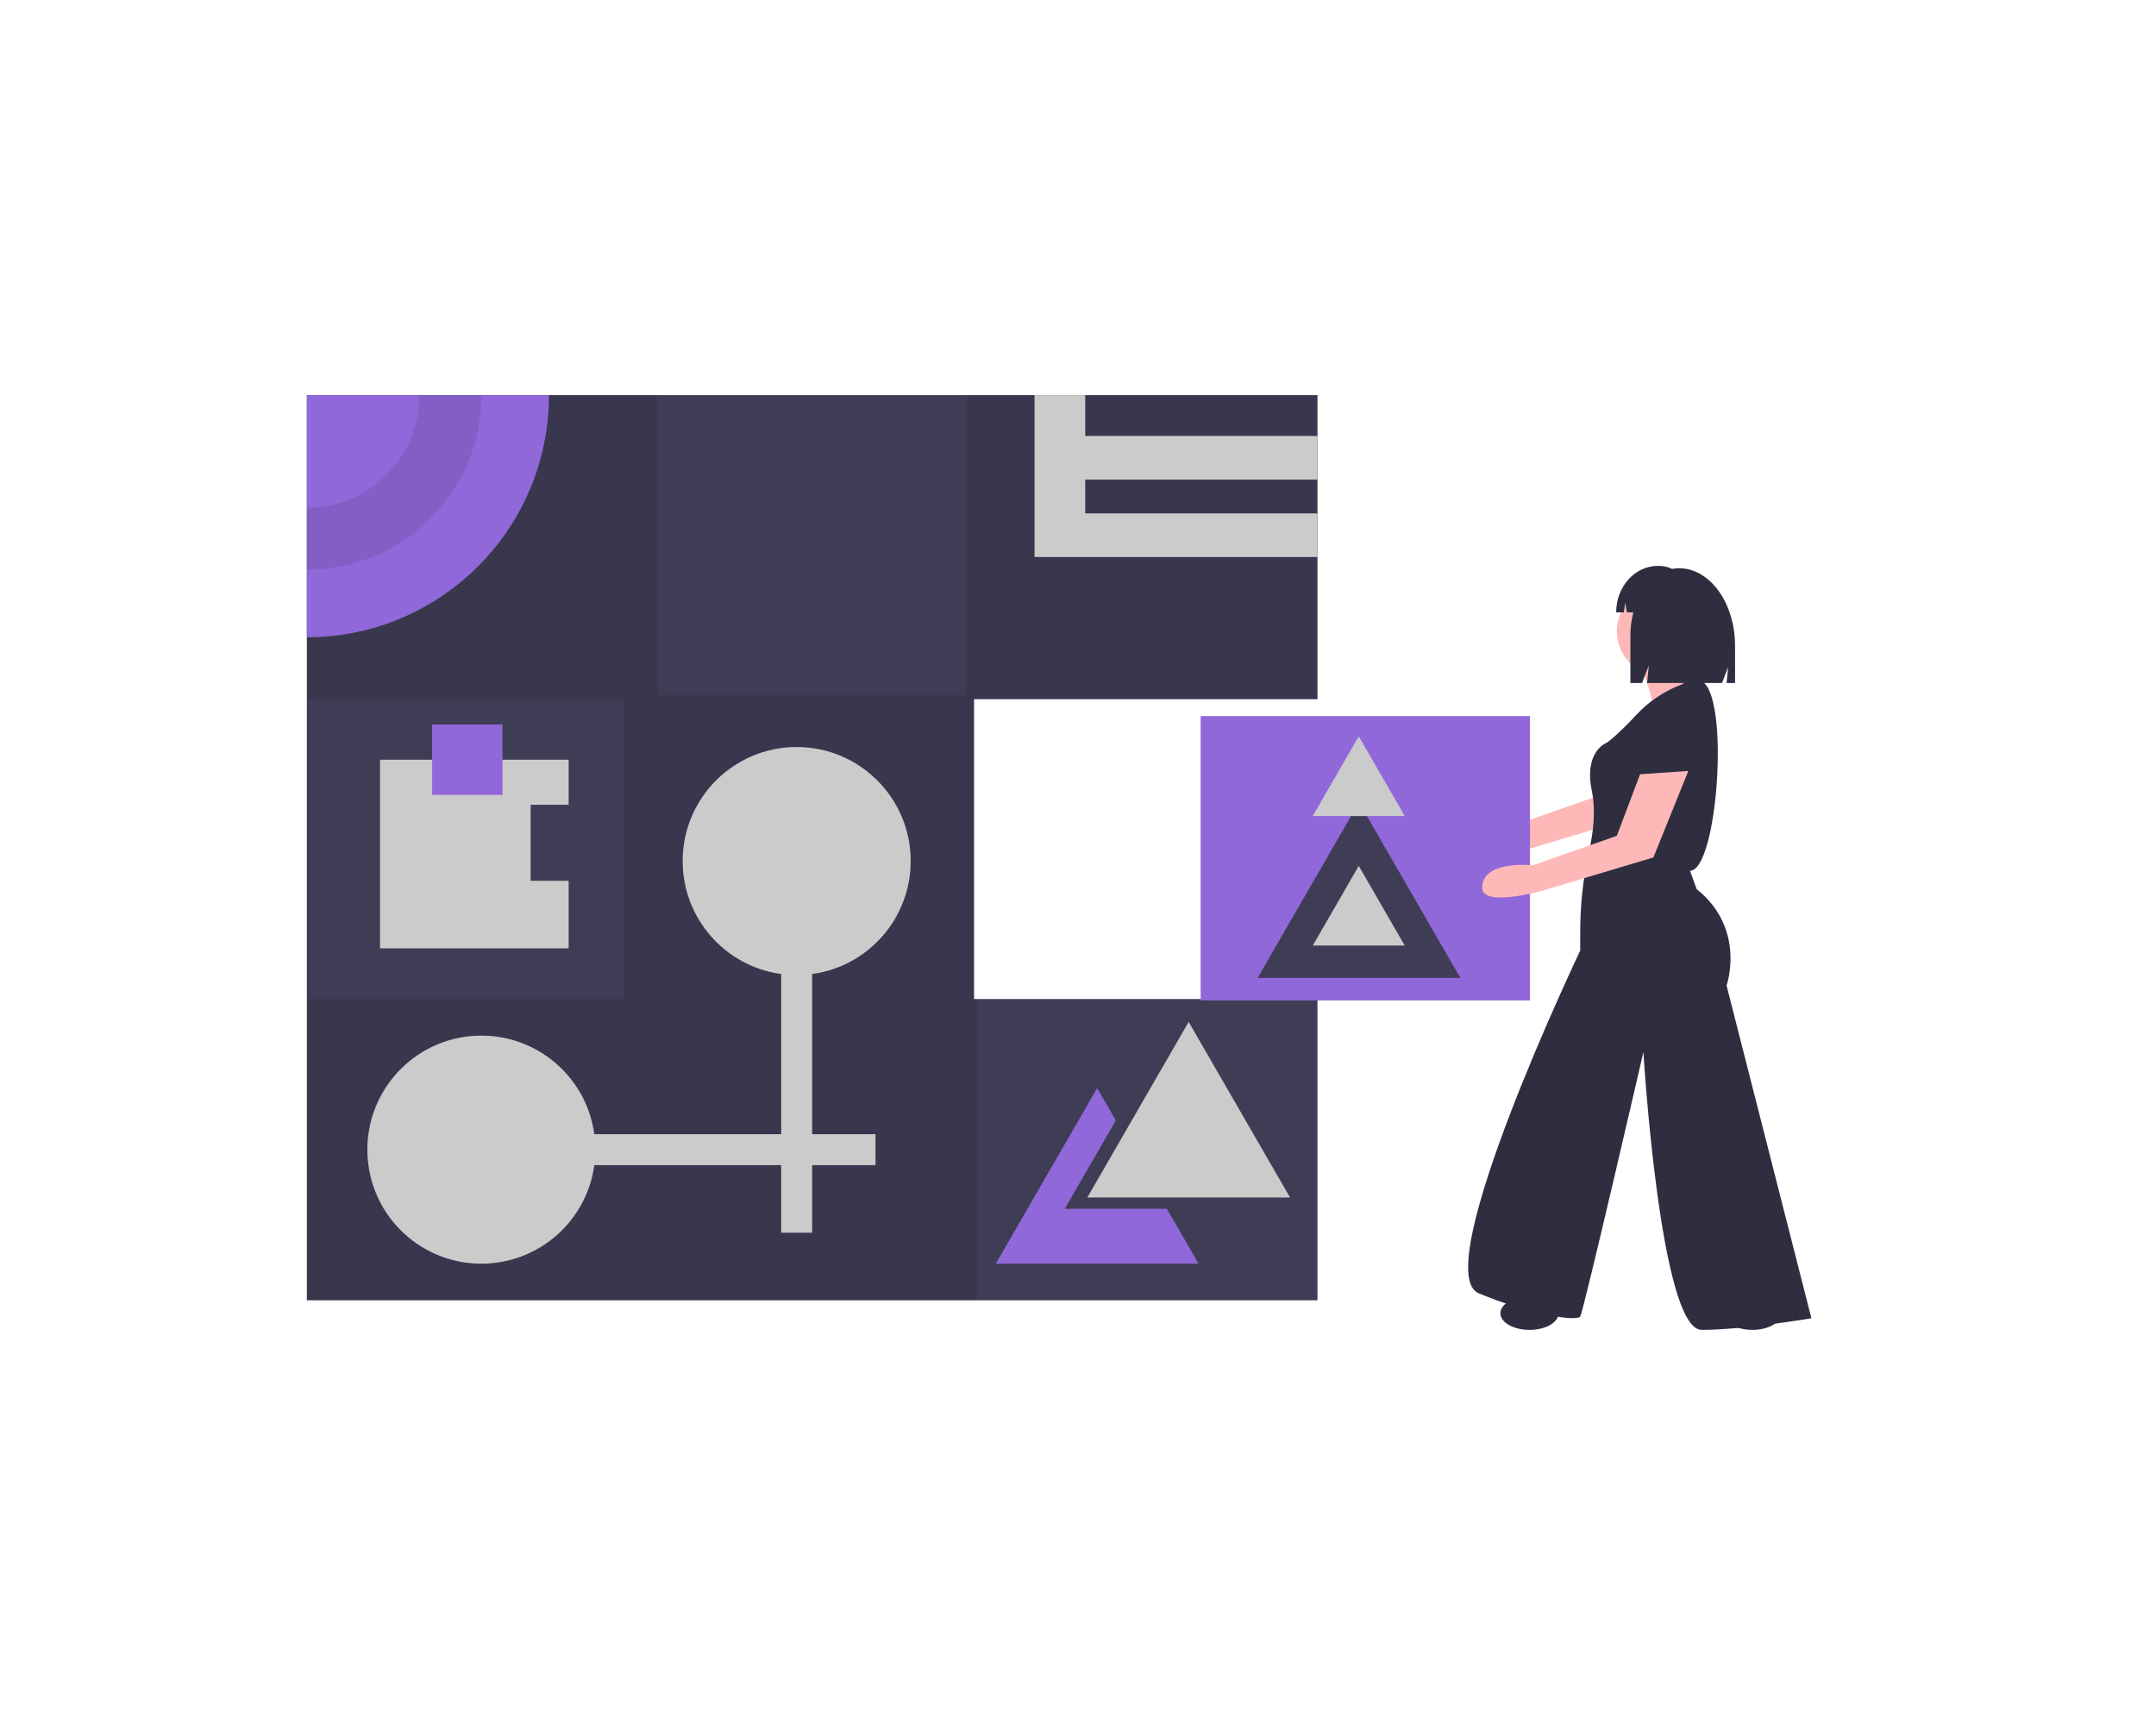 <?xml version="1.0" encoding="UTF-8"?> <!-- Generator: Adobe Illustrator 16.0.0, SVG Export Plug-In . SVG Version: 6.00 Build 0) --> <svg xmlns="http://www.w3.org/2000/svg" xmlns:xlink="http://www.w3.org/1999/xlink" version="1.1" id="Layer_1" x="0px" y="0px" width="500px" height="400px" viewBox="0 0 500 400" xml:space="preserve"> <g> <polygon fill="#3F3D56" points="225.889,231.658 225.889,162.129 305.535,162.129 305.535,91.621 71.162,91.621 71.162,301.512 305.535,301.512 305.535,231.658 "></polygon> <polygon opacity="0.1" points="305.535,162.129 305.535,91.621 224.256,91.621 224.256,161.15 152.441,161.15 152.441,91.621 71.162,91.621 71.162,162.129 144.607,162.129 144.607,231.658 71.162,231.658 71.162,301.512 226.541,301.512 226.541,231.658 225.889,231.658 225.889,162.129 "></polygon> <path fill="#9168DA" d="M127.309,91.621c-0.002,31.009-25.137,56.146-56.146,56.146V91.621H127.309z"></path> <path opacity="0.1" d="M97.277,91.621c-0.002,14.423-11.693,26.115-26.115,26.115v14.362 c22.355,0,40.477-18.122,40.477-40.478H97.277z"></path> <polygon fill="#CBCBCB" points="305.535,111.208 305.535,101.089 251.676,101.089 251.676,91.621 239.924,91.621 239.924,101.089 239.924,111.208 239.924,119.042 239.924,129.161 251.676,129.161 305.535,129.161 305.535,119.042 251.676,119.042 251.676,111.208 "></polygon> <path fill="#CBCBCB" d="M211.199,199.669c0.002-14.603-11.834-26.443-26.438-26.446c-14.602-0.001-26.441,11.834-26.443,26.438 c-0.002,13.216,9.754,24.404,22.85,26.199v37.136H137.83c-1.982-14.468-15.318-24.588-29.785-22.606 c-14.467,1.984-24.588,15.319-22.605,29.786c1.982,14.469,15.318,24.59,29.787,22.605c11.752-1.61,20.992-10.852,22.604-22.605 h43.338v15.669h7.18v-15.669h14.689v-7.18h-14.689v-37.136C201.439,224.065,211.195,212.882,211.199,199.669z"></path> <polygon fill="#CBCBCB" points="275.666,236.967 287.422,257.324 299.176,277.684 275.666,277.684 252.16,277.684 263.912,257.324 "></polygon> <polygon fill="#9168DA" points="270.443,280.294 246.938,280.294 258.691,259.937 258.773,259.795 254.449,252.309 242.695,272.666 230.941,293.025 254.449,293.025 277.957,293.025 270.607,280.294 "></polygon> <polygon fill="#CBCBCB" points="123.064,204.239 123.064,186.61 131.879,186.61 131.879,176.166 88.137,176.166 88.137,219.907 131.879,219.907 131.879,204.239 "></polygon> <rect x="100.215" y="168.005" fill="#9168DA" width="16.32" height="16.321"></rect> <path fill="#FFB8B8" d="M377.031,169.914l-5.4,14.272l-19.475,6.835c0,0-11.75-1.307-11.75,5.222 c0,4.629,14.035,0.652,14.035,0.652l25.676-7.693l8.102-20.06L377.031,169.914z"></path> <rect x="278.443" y="166.047" fill="#9168DA" width="76.381" height="65.938"></rect> <polygon fill="#3F3D56" points="315.164,186.045 326.918,206.403 338.672,226.761 315.164,226.761 291.656,226.761 303.41,206.403 "></polygon> <polygon fill="#CBCBCB" points="315.109,200.783 320.441,210.02 325.773,219.254 315.109,219.254 304.445,219.254 309.777,210.02 "></polygon> <polygon fill="#CBCBCB" points="315.109,170.751 320.441,179.987 325.773,189.223 315.109,189.223 304.445,189.223 309.777,179.987 "></polygon> <path fill="#2F2E41" d="M388.455,160.64c0,0-5.4-0.771-8.102,9.258c-2.699,10.03-3.471,10.802-3.471,10.802 s15.814,2.313,16.201,1.543C393.469,181.471,396.555,162.954,388.455,160.64z"></path> <circle fill="#FFB8B8" cx="385.369" cy="146.368" r="10.415"></circle> <path fill="#FFB8B8" d="M380.738,154.854c0,0,3.473,8.872,2.316,10.028c-1.158,1.158,14.271,2.701,14.271,2.701 s1.158-5.786-3.471-9.258c0,0-1.93-5.786-1.543-6.943C392.697,150.225,380.738,154.854,380.738,154.854z"></path> <path fill="#2F2E41" d="M389.996,158.711c-3.953,1.494-7.516,3.867-10.414,6.943c-4.629,5.015-6.943,6.559-6.943,6.559 s-5.4,1.928-3.471,11.187c0.963,4.628,0.289,9.835-0.627,13.886c-1.4,6.286-2.096,12.707-2.074,19.147v3.997 c0,0-35.488,74.448-23.529,79.463c11.957,5.015,22.758,6.558,23.529,5.401c0.771-1.158,14.658-61.333,14.658-61.333 s3.857,64.418,13.502,64.418c9.643,0,25.457-2.7,25.457-2.7l-19.672-77.147c0,0,4.629-13.116-6.943-22.373l-1.543-4.245 c6.4,0.005,9.324-40.497,2.701-43.974C394.627,157.939,393.084,156.783,389.996,158.711z"></path> <path fill="#FFB8B8" d="M380.354,179.541l-5.4,14.272l-19.475,6.834c0,0-11.752-1.306-11.752,5.223 c0,4.63,14.037,0.652,14.037,0.652l25.678-7.694l8.1-20.058L380.354,179.541z"></path> <ellipse fill="#2F2E41" cx="354.703" cy="304.521" rx="6.75" ry="3.857"></ellipse> <ellipse fill="#2F2E41" cx="406.391" cy="304.521" rx="6.75" ry="3.857"></ellipse> <path fill="#2F2E41" d="M389.389,131.763L389.389,131.763c-0.537,0.001-1.07,0.054-1.596,0.158 c-0.951-0.461-1.994-0.701-3.049-0.701h-0.279c-5.334,0-9.658,4.826-9.658,10.783l0,0h1.787l0.289-2.198l0.424,2.198h1.488 c-0.463,1.763-0.695,3.579-0.691,5.401v10.976h2.703l1.564-4.065l-0.393,4.065h17.375l1.422-3.697l-0.355,3.697h1.955v-8.617 C402.375,139.822,396.561,131.763,389.389,131.763z"></path> </g> </svg> 